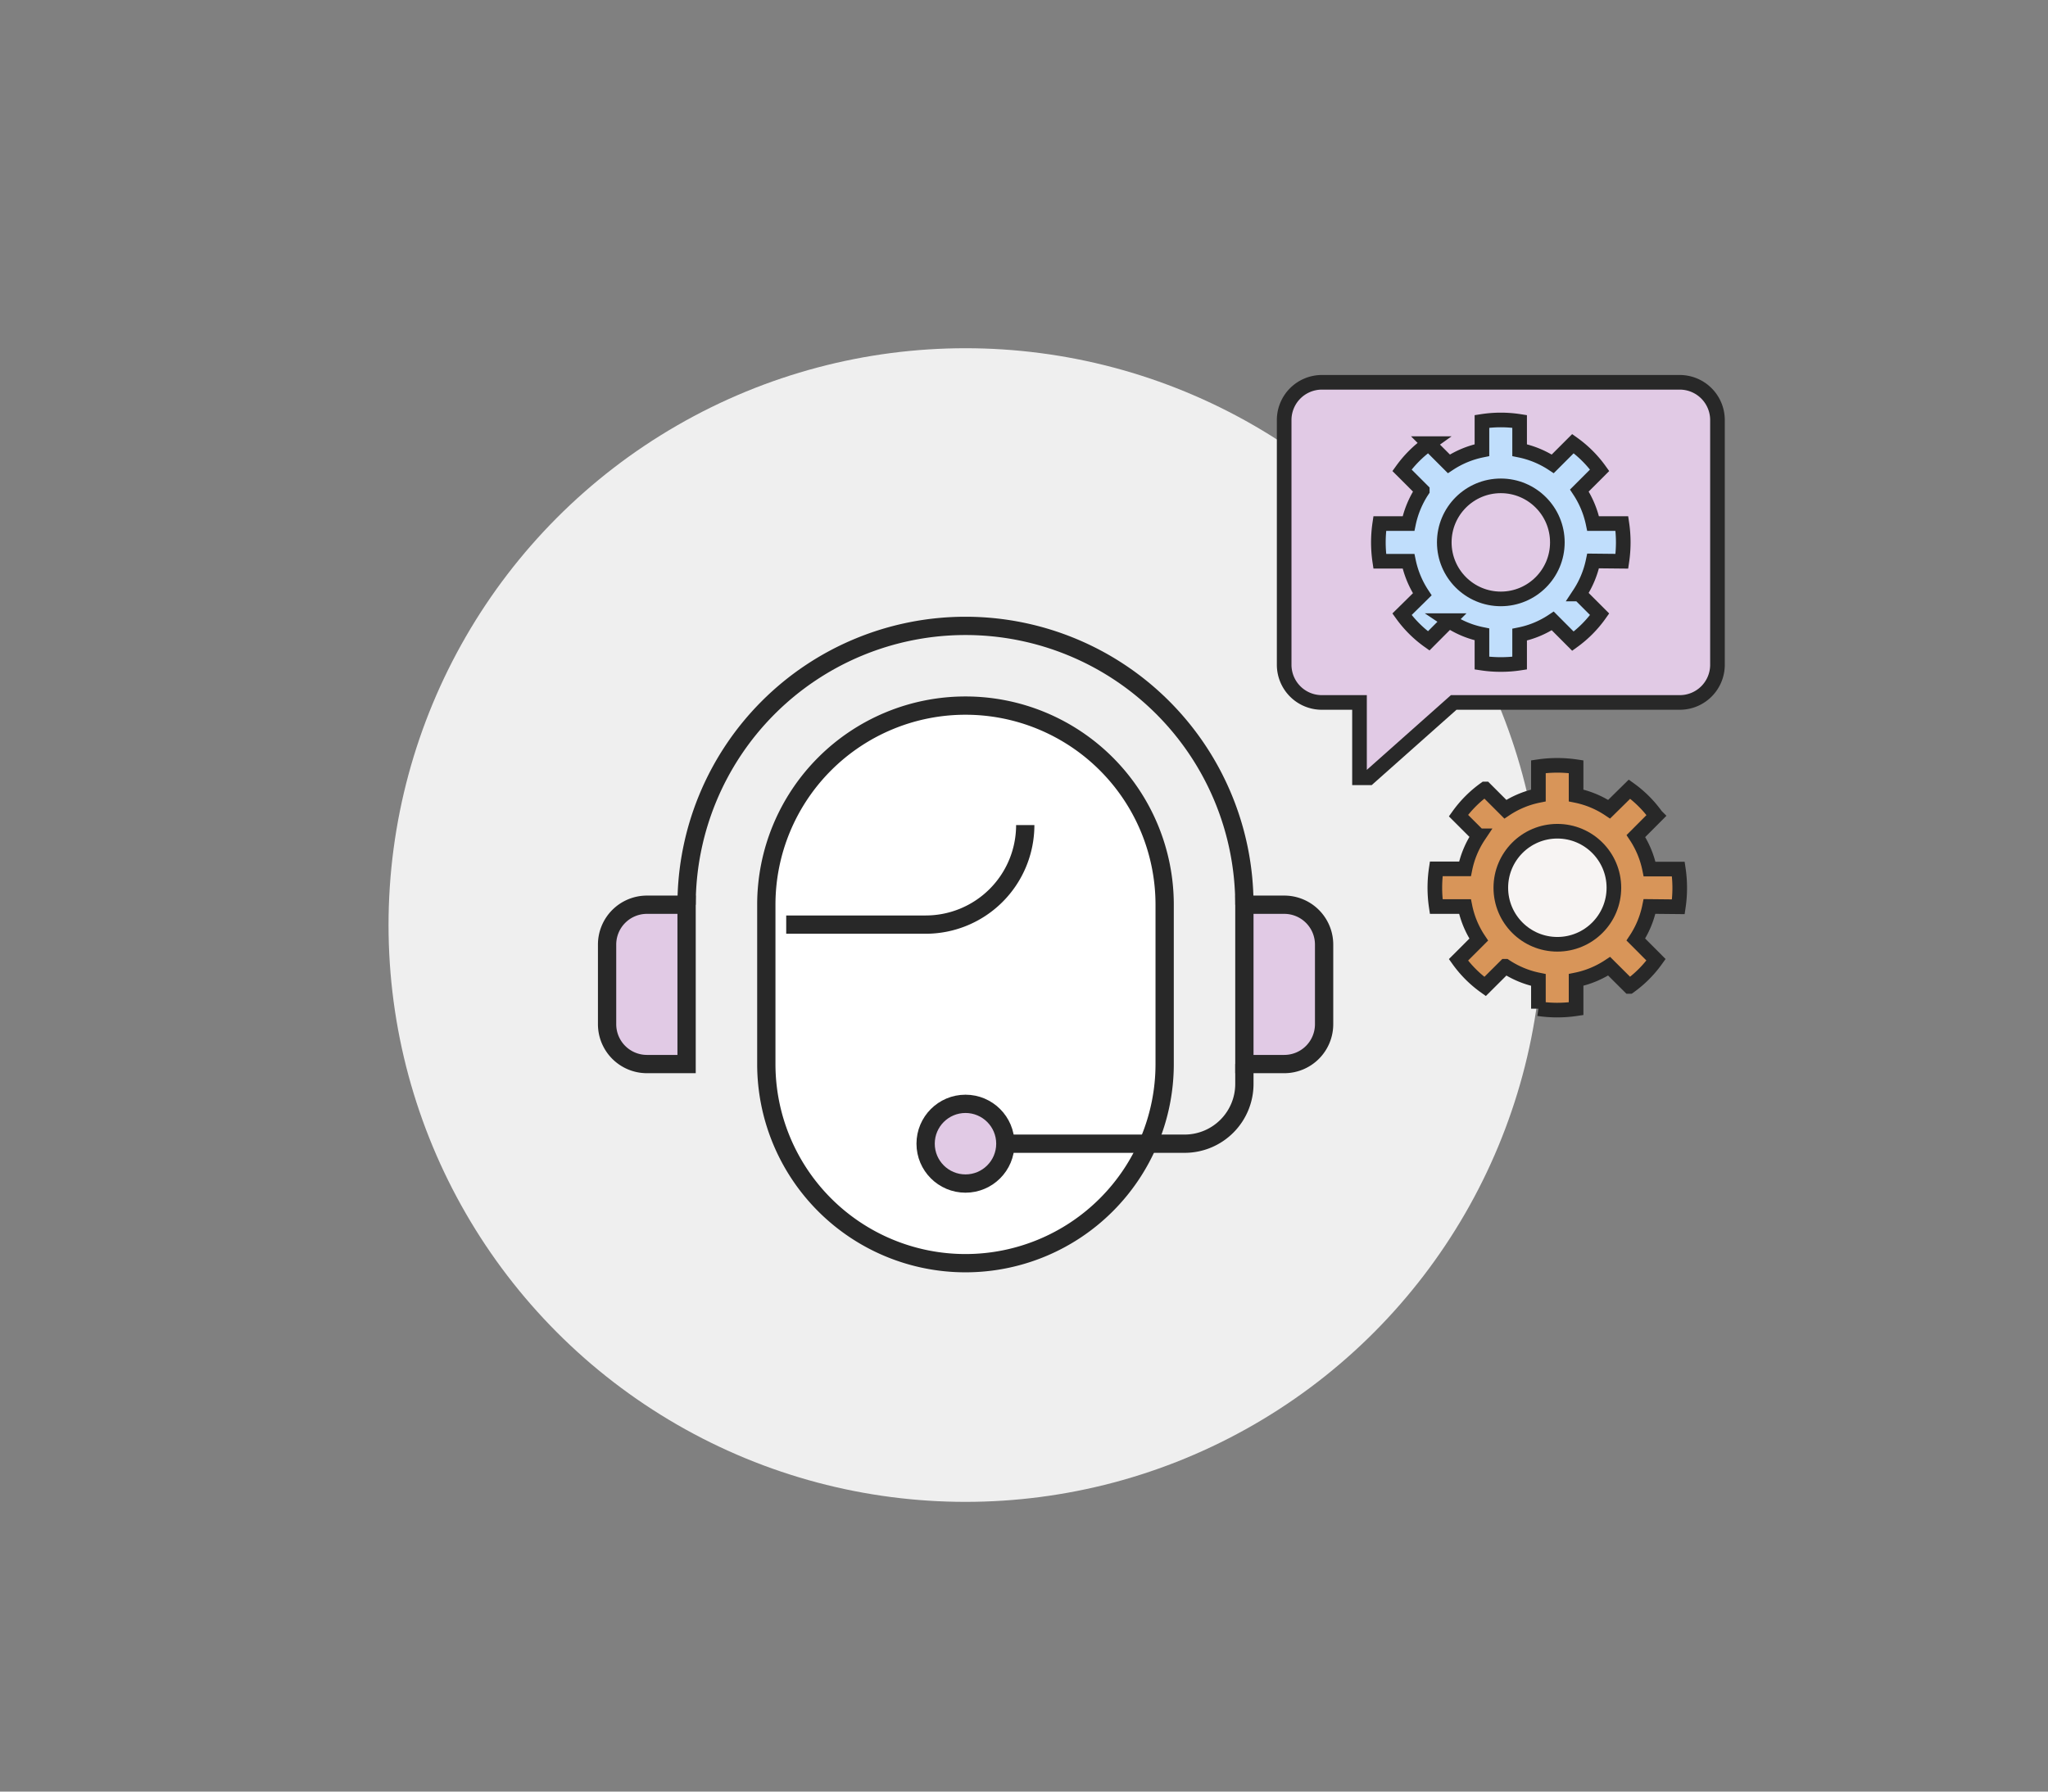 <svg id="_8" data-name="8" xmlns="http://www.w3.org/2000/svg" viewBox="0 0 280 245"><rect x="0" y="0" width="280" height="245" fill="#808080" stroke="none"/><defs><style>.cls-1{fill:#efefef;}.cls-2{fill:#fff;}.cls-2,.cls-3,.cls-4,.cls-5,.cls-6,.cls-7,.cls-8{stroke:#282828;stroke-miterlimit:10;}.cls-2,.cls-3,.cls-4{stroke-width:2.5px;}.cls-3{fill:none;}.cls-4,.cls-5{fill:#e1cae5;}.cls-5,.cls-6,.cls-7,.cls-8{stroke-width:2px;}.cls-6{fill:#c0defc;}.cls-7{fill:#d89559;}.cls-8{fill:#f7f4f3;}</style></defs><title>תמיכה SOLUTIONS</title><circle class="cls-1" cx="132" cy="126.5" r="78.88"/><path class="cls-2" d="M104.77,145.51a27.23,27.23,0,0,0,54.46,0V123.72a27.23,27.23,0,1,0-54.46,0Z"/><path class="cls-3" d="M140.17,112.83a13.61,13.61,0,0,1-13.62,13.61H107.49"/><path class="cls-3" d="M170.13,123.72a38.13,38.13,0,0,0-76.26,0"/><path class="cls-4" d="M170.13,123.72h5.45a5.45,5.45,0,0,1,5.45,5.45v10.89a5.45,5.45,0,0,1-5.45,5.45h-5.45a0,0,0,0,1,0,0V123.72A0,0,0,0,1,170.13,123.72Z"/><path class="cls-4" d="M88.42,123.72h5.45a0,0,0,0,1,0,0v21.79a0,0,0,0,1,0,0H88.42A5.45,5.45,0,0,1,83,140.06V129.17A5.45,5.45,0,0,1,88.42,123.72Z"/><path class="cls-3" d="M170.13,145.51v2.72A8.17,8.17,0,0,1,162,156.4H137.45"/><circle class="cls-4" cx="132" cy="156.4" r="5.45"/><path class="cls-5" d="M234.81,57.43a5.16,5.16,0,0,0-5.16-5.15H180.72a5.16,5.16,0,0,0-5.15,5.15V90.91a5.15,5.15,0,0,0,5.15,5.15h5.15v10.3h1.29l11.59-10.3h30.9a5.15,5.15,0,0,0,5.16-5.15Z"/><path class="cls-6" d="M221.74,76.75a17.54,17.54,0,0,0,0-5.15h-3.93a13,13,0,0,0-1.88-4.52l2.77-2.77a15.76,15.76,0,0,0-3.65-3.64l-2.76,2.76a12.86,12.86,0,0,0-4.53-1.87V57.63a16.62,16.62,0,0,0-2.57-.2,16.84,16.84,0,0,0-2.58.2v3.93a12.81,12.81,0,0,0-4.52,1.87l-2.76-2.76a15.76,15.76,0,0,0-3.65,3.64l2.77,2.77a13,13,0,0,0-1.88,4.52h-3.93a17.54,17.54,0,0,0,0,5.15h3.93a13,13,0,0,0,1.88,4.52L191.68,84a15.76,15.76,0,0,0,3.65,3.64l2.76-2.77a12.65,12.65,0,0,0,4.52,1.88v3.93a16.85,16.85,0,0,0,2.58.19,16.63,16.63,0,0,0,2.57-.19V86.79a12.69,12.69,0,0,0,4.53-1.88l2.76,2.77A15.76,15.76,0,0,0,218.7,84l-2.77-2.77a13,13,0,0,0,1.88-4.52Z"/><circle class="cls-5" cx="205.19" cy="74.17" r="7.73"/><path class="cls-7" d="M229.46,124a17.54,17.54,0,0,0,0-5.15h-3.93a12.81,12.81,0,0,0-1.87-4.52l2.76-2.77a15.72,15.72,0,0,0-3.64-3.64L220,110.66a12.65,12.65,0,0,0-4.52-1.88v-3.93a17.54,17.54,0,0,0-5.15,0v3.93a12.65,12.65,0,0,0-4.52,1.88l-2.77-2.77a15.72,15.72,0,0,0-3.64,3.64l2.77,2.77a12.65,12.65,0,0,0-1.88,4.52h-3.93a17.54,17.54,0,0,0,0,5.15h3.93a12.65,12.65,0,0,0,1.88,4.52l-2.77,2.77a15.72,15.72,0,0,0,3.64,3.64l2.77-2.76a12.81,12.81,0,0,0,4.52,1.87v3.93a17.54,17.54,0,0,0,5.15,0V134a12.81,12.81,0,0,0,4.52-1.87l2.77,2.76a15.72,15.72,0,0,0,3.64-3.64l-2.76-2.77a12.81,12.81,0,0,0,1.87-4.52Z"/><circle class="cls-8" cx="212.92" cy="121.4" r="7.73"/></svg>